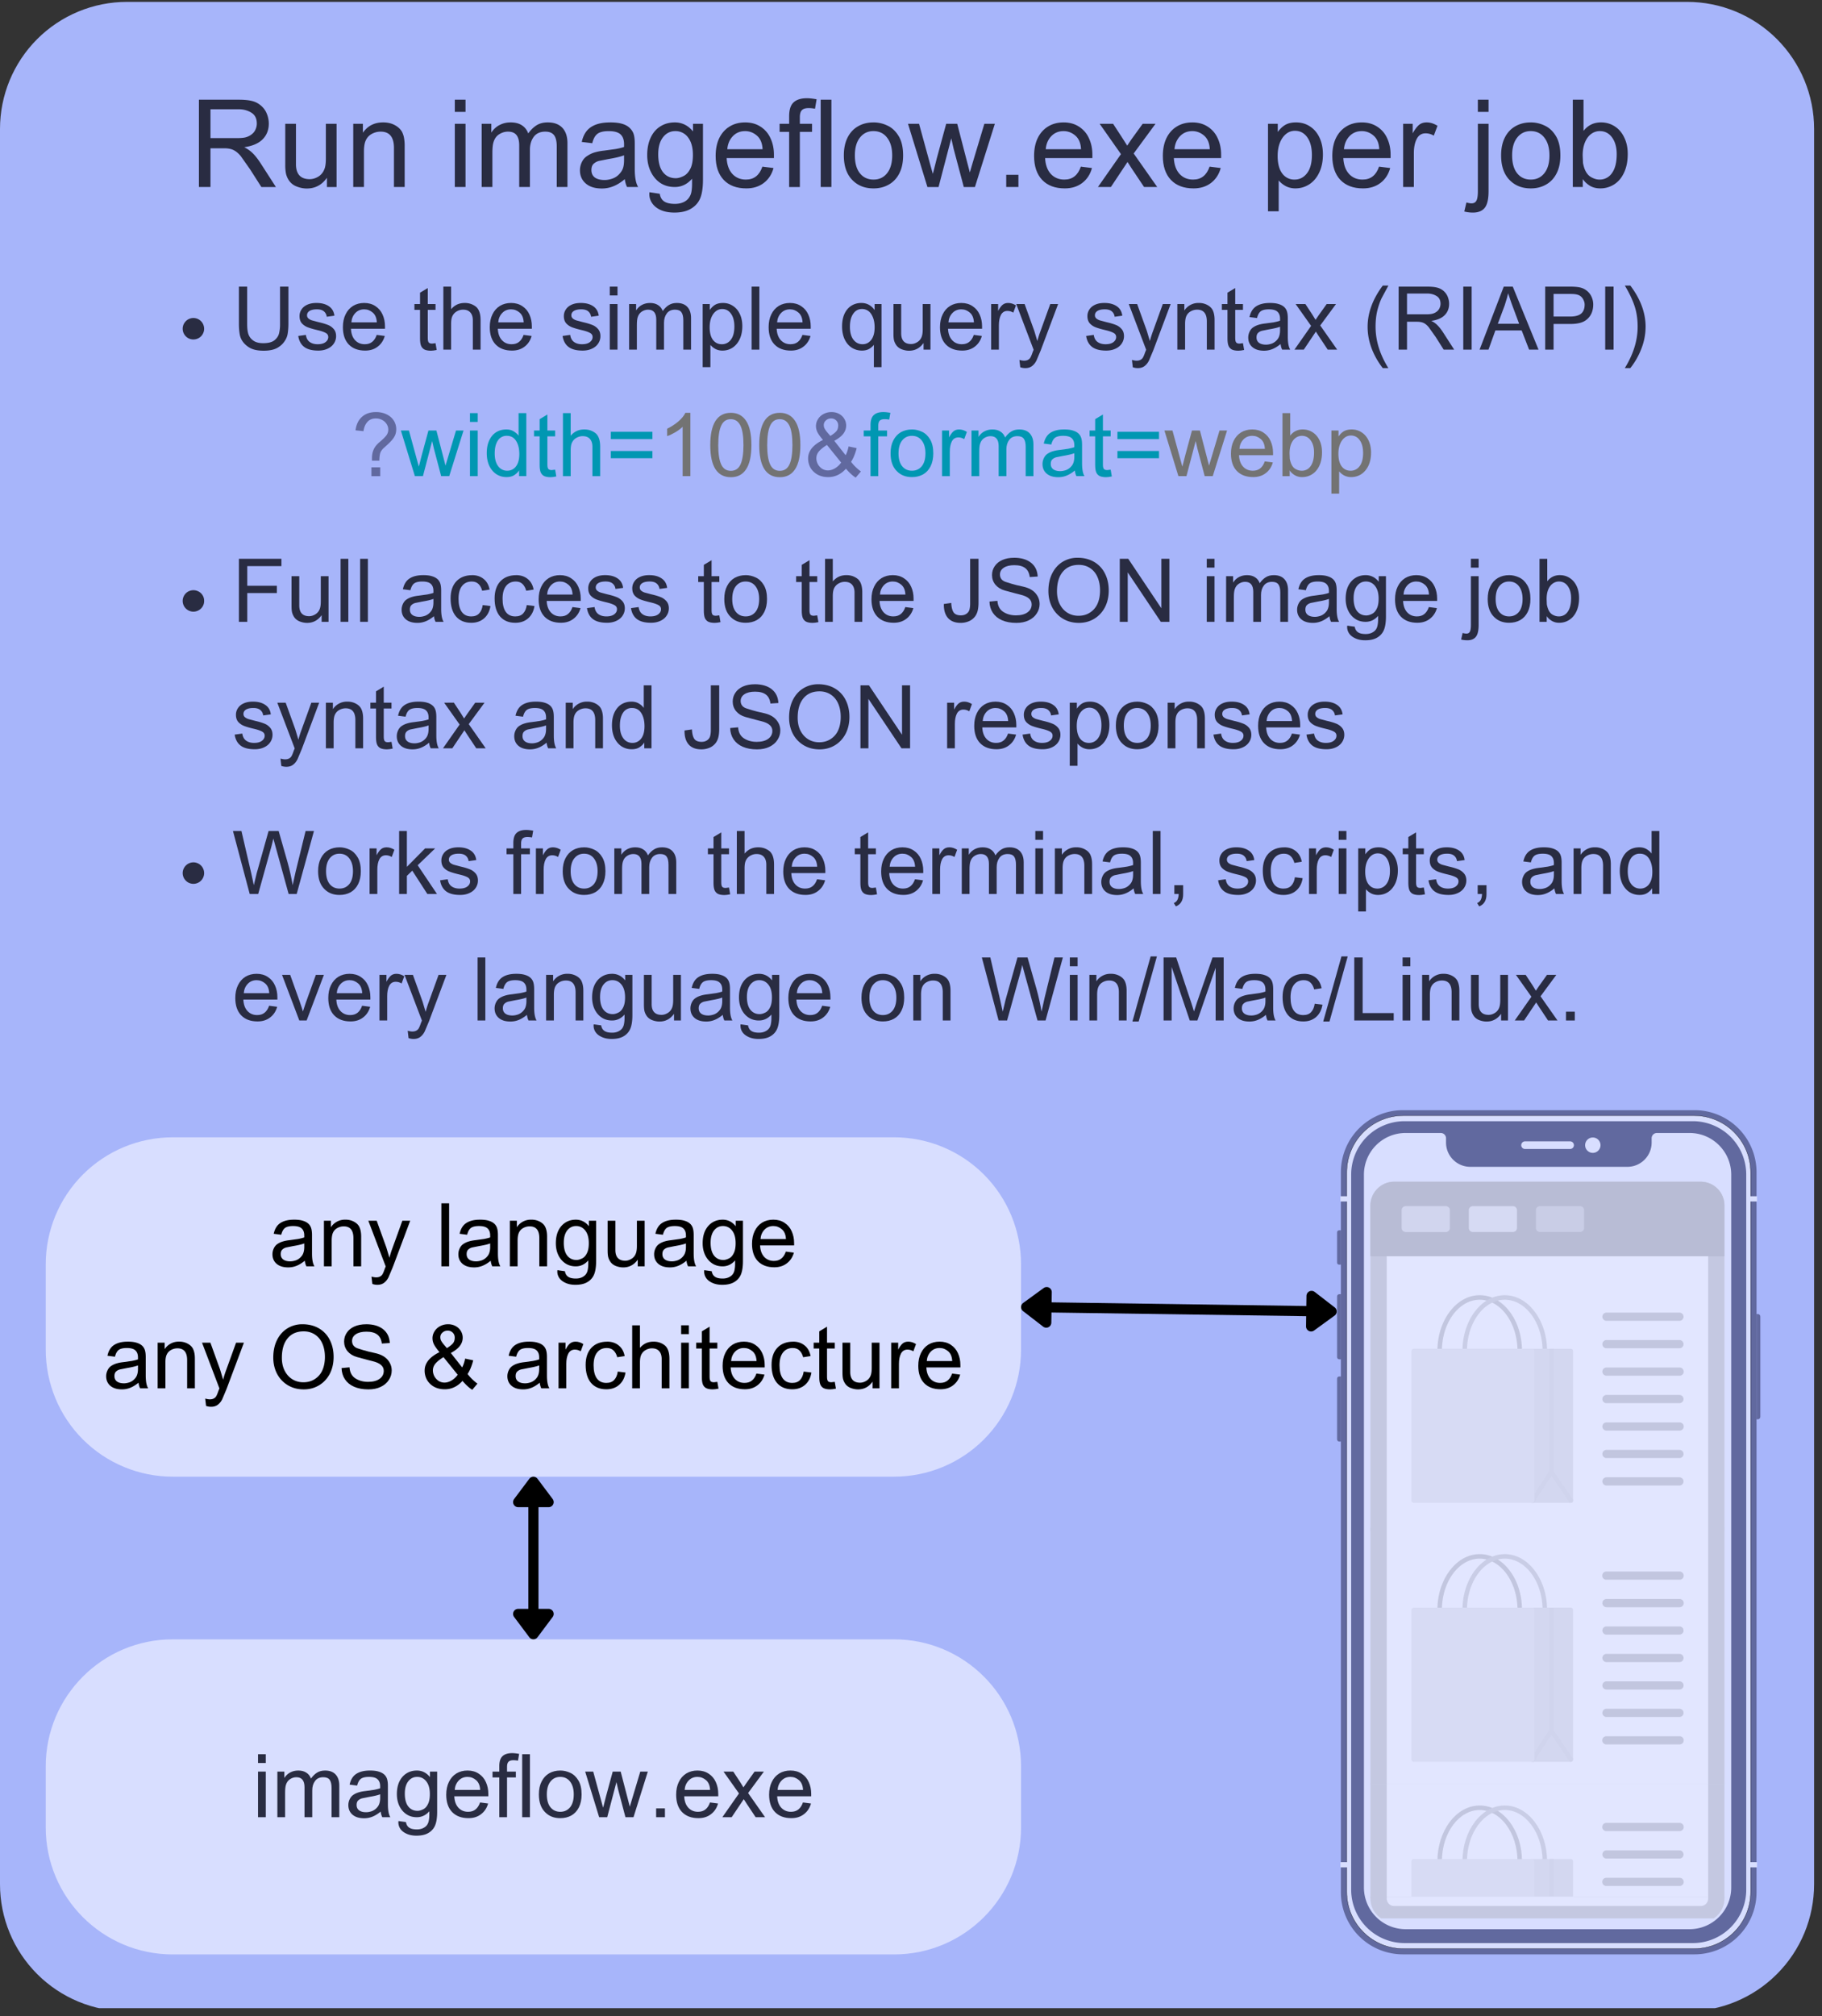 <svg xmlns="http://www.w3.org/2000/svg" width="358" zoomAndPan="magnify" viewBox="0 0 268.5 297" height="396" preserveAspectRatio="xMidYMid meet" xmlns:v="https://vecta.io/nano"><rect x="0" y="0" width="268.5" height="297" fill="#333333" stroke="none"/><style><![CDATA[.B{clip-rule:nonzero}.C{fill-rule:evenodd}.D{fill:#61699f}.E{fill:#d8deff}.F{fill:#878787}.G{fill:#292c42}.H{fill:#818181}.I{fill:#9d9d9d}.J{fill:#c5c5c5}.K{fill:#b8b8b8}.L{fill:#d5d5d5}.M{stroke-width:1.497}.N{stroke-linecap:round}.O{stroke-linejoin:round}]]></style><defs><filter x="0%" y="0%" width="100%" height="100%" id="A"><feColorMatrix values="0 0 0 0 1 0 0 0 0 1 0 0 0 0 1 0 0 0 1 0" color-interpolation-filters="sRGB"/></filter><clipPath id="B"><path d="M0 .277h267.336V296H0zm0 0" class="B"/></clipPath><clipPath id="C"><path d="M18.715.277h229.906c4.965 0 9.727 1.969 13.234 5.48s5.48 8.27 5.48 13.234v258.566a18.7 18.7 0 0 1-5.48 13.23c-3.508 3.512-8.27 5.484-13.234 5.484H18.715c-4.965 0-9.723-1.973-13.234-5.484S0 282.52 0 277.559V18.992A18.72 18.72 0 0 1 5.48 5.758 18.71 18.71 0 0 1 18.715.277zm0 0" class="B"/></clipPath><clipPath id="D"><path d="M6.738 167.527h143.734v49.992H6.738zm0 0" class="B"/></clipPath><clipPath id="E"><path d="M25.453 167.527h106.301a18.71 18.71 0 0 1 13.234 5.48 18.72 18.72 0 0 1 5.48 13.234v12.563c0 4.965-1.973 9.723-5.48 13.234s-8.27 5.48-13.234 5.48H25.453c-4.965 0-9.723-1.973-13.234-5.48s-5.48-8.27-5.48-13.234v-12.562a18.72 18.72 0 0 1 5.48-13.234 18.71 18.71 0 0 1 13.234-5.48zm0 0" class="B"/></clipPath><clipPath id="F"><path d="M6.738 241.477h143.773v46.414H6.738zm0 0" class="B"/></clipPath><clipPath id="G"><path d="M25.453 241.477h106.301c10.336 0 18.715 8.379 18.715 18.715v8.984c0 10.336-8.379 18.715-18.715 18.715H25.453c-10.336 0-18.715-8.379-18.715-18.715v-8.984c0-10.336 8.379-18.715 18.715-18.715zm0 0" class="B"/></clipPath><clipPath id="H"><path d="M197.582 163.531h61.324v124.348h-61.324zm0 0" class="B"/></clipPath><clipPath id="I"><path d="M198 164h60v123.969h-60zm0 0" class="B"/></clipPath><clipPath id="J"><path d="M197 163.531h62v124.438h-62zm0 0" class="B"/></clipPath><clipPath id="K"><path d="M258.77 193.52h.645v15.668h-.645zm0 0" class="B"/></clipPath><mask id="L"><g filter="url(#A)"><path fill="#000" fill-opacity=".25" d="M-26.85-29.7h322.2v356.4h-322.2z"/></g></mask><clipPath id="M"><path d="M.945 1.051h52.18v51.461H.945zm0 0" class="B"/></clipPath><clipPath id="N"><path d="M3.094 3H51v49.512H3.094zm0 0" class="B"/></clipPath><clipPath id="O"><path d="M.945 1.051h52.18v11.57H.945zm0 0" class="B"/></clipPath><clipPath id="P"><path d="M.945 52.004h52.18v37.789H.945zm0 0" class="B"/></clipPath><clipPath id="Q"><path d="M3.094 52.004H51v37.789H3.094zm0 0" class="B"/></clipPath><clipPath id="R"><path d="M.945 89.707h52.18v16.883H.945zm0 0" class="B"/></clipPath><clipPath id="S"><path d="M3.094 89.707H51v16.883H3.094zm0 0" class="B"/></clipPath><clipPath id="T"><path d="M24 100h7v6.59h-7zm0 0" class="B"/></clipPath><clipPath id="U"><path d="M27 100h1v6.59h-1zm0 0" class="B"/></clipPath><clipPath id="V"><path d="M7 100h18.691v6.59H7zm0 0" class="B"/></clipPath><clipPath id="W"><path d="M.945 106.371h52.18v3.215H.945zm0 0" class="B"/></clipPath><clipPath id="X"><path d="M3.094 106.371H51V108H3.094zm0 0" class="B"/></clipPath><clipPath id="Y"><path d="M0 0h55v112H0z"/></clipPath><path id="Z" d="M39.166 259.693h-1.141v-1.297h1.141zm0 7.984h-1.141v-6.719h1.141zm0 0"/><path id="a" d="M43.951 260.802c.477 0 .875.105 1.188.313.32.199.551.492.688.875.27-.383.566-.676.891-.875.32-.207.719-.312 1.188-.312.676 0 1.191.195 1.547.578.363.387.547.934.547 1.641v4.656h-1.141v-4.312c0-.551-.094-.953-.281-1.203s-.5-.375-.937-.375c-.543 0-.949.188-1.219.563-.273.367-.406.824-.406 1.375v3.953h-1.141v-4.422c0-.488-.102-.852-.297-1.094-.199-.25-.5-.375-.906-.375-.324 0-.633.094-.922.281s-.496.465-.609.828c-.086.262-.125.652-.125 1.172v3.609h-1.141v-6.719h1.031v.938c.238-.375.535-.648.891-.828s.738-.266 1.156-.266zm0 0"/><path id="b" d="M54.523 260.802c.551 0 .992.059 1.328.172.344.105.617.262.828.469a1.51 1.51 0 0 1 .375.656c.07.242.109.563.109.969v2.703c0 .875.117 1.512.359 1.906h-1.187c-.117-.227-.195-.504-.234-.828-.418.344-.824.594-1.219.75-.387.156-.793.234-1.219.234-.73 0-1.305-.176-1.719-.531-.406-.352-.609-.82-.609-1.406a1.98 1.98 0 0 1 .203-.875c.133-.281.32-.5.563-.656a2.9 2.9 0 0 1 .797-.359c.27-.082.598-.145.984-.187l1.234-.172c.414-.082.719-.16.906-.234v-.281c0-.457-.125-.801-.375-1.031-.242-.238-.664-.359-1.266-.359-.562 0-.969.102-1.219.297-.242.199-.418.527-.531.984l-1.109-.141c.156-.727.477-1.254.969-1.578.5-.332 1.176-.5 2.031-.5zm-.141 3.891l-1.016.203c-.242.063-.437.172-.594.328-.148.148-.219.367-.219.656 0 .336.117.594.359.781.25.188.598.281 1.047.281.258 0 .539-.051.844-.156a1.92 1.92 0 0 0 .797-.578c.145-.164.25-.359.313-.578.07-.219.109-.492.109-.828v-.5c-.344.137-.891.266-1.641.391zm0 0"/><path id="c" d="M61.422 260.802c.781 0 1.426.324 1.938.969v-.812h1.063v5.922c0 .977-.133 1.707-.391 2.188-.211.406-.531.727-.969.969s-1 .359-1.687.359c-.562 0-1.047-.094-1.453-.281-.406-.18-.715-.418-.922-.719-.199-.293-.297-.617-.297-.969l.016-.187 1.109.156v.031c.063.352.219.613.469.781.25.176.629.266 1.141.266.332 0 .625-.059.875-.172.258-.117.461-.273.609-.469.133-.187.223-.406.266-.656a4.38 4.38 0 0 0 .078-.891v-.484c-.512.586-1.125.875-1.844.875-.586 0-1.094-.145-1.531-.437s-.781-.691-1.031-1.203c-.25-.52-.375-1.109-.375-1.766 0-.695.117-1.305.359-1.828.25-.52.594-.922 1.031-1.203.445-.289.961-.437 1.547-.437zm-1.766 3.391c0 .824.164 1.453.5 1.891.344.438.801.656 1.375.656.25 0 .531-.078.844-.234s.563-.453.75-.891c.145-.344.219-.789.219-1.344 0-.801-.172-1.422-.516-1.859-.344-.445-.797-.672-1.359-.672-.531 0-.969.219-1.312.656-.336.438-.5 1.039-.5 1.797zm0 0"/><path id="d" d="M68.901 260.802c.645 0 1.195.156 1.656.469.469.305.816.715 1.047 1.234.238.523.359 1.102.359 1.734v.359h-5.016c.031.719.234 1.281.609 1.688.375.398.848.594 1.422.594.445 0 .813-.113 1.094-.344.289-.227.516-.57.672-1.031l1.188.156c-.187.668-.539 1.195-1.047 1.578-.5.387-1.117.578-1.844.578-1.031 0-1.84-.301-2.422-.906-.574-.602-.859-1.453-.859-2.547 0-.719.129-1.344.391-1.875.258-.539.625-.957 1.094-1.25.477-.289 1.031-.437 1.656-.437zm-1.891 2.859h3.75c-.031-.645-.23-1.125-.594-1.437-.367-.32-.789-.484-1.266-.484-.531 0-.969.184-1.312.547s-.539.824-.578 1.375zm0 0"/><path id="e" d="M75.472 258.24c.289 0 .633.039 1.031.109l-.172 1a4.02 4.02 0 0 0-.672-.062c-.336 0-.574.074-.719.219s-.219.402-.219.766v.688h1.297v.859h-1.297v5.859h-1.141v-5.859h-1v-.859h1v-.797c0-.687.156-1.176.469-1.469.313-.301.785-.453 1.422-.453zm0 0"/><path id="f" d="M78.094 267.677h-1.141v-9.281h1.141zm0 0"/><path id="g" d="M82.567 260.802c.508 0 1.004.117 1.484.344.477.219.875.594 1.188 1.125.313.523.469 1.203.469 2.047 0 .75-.137 1.391-.406 1.922-.262.523-.633.918-1.109 1.188-.469.258-1.012.391-1.625.391-.906 0-1.641-.281-2.203-.844-.637-.613-.953-1.5-.953-2.656 0-.75.133-1.383.406-1.906.27-.531.641-.93 1.109-1.203.477-.27 1.023-.406 1.641-.406zm-1.984 3.516c0 .813.176 1.445.531 1.891.363.449.848.672 1.453.672.594 0 1.07-.219 1.438-.656.363-.445.547-1.082.547-1.906 0-.789-.18-1.414-.531-1.875-.355-.469-.844-.703-1.469-.703-.594 0-1.074.23-1.437.688-.355.449-.531 1.078-.531 1.891zm0 0"/><path id="h" d="M108.057 260.958l1 1.516.5.813.469-.687 1.172-1.641h1.375l-2.328 3.156 2.5 3.563h-1.391l-1.297-1.953-.453-.703-1.781 2.656h-1.375l2.453-3.5-2.281-3.219zm0 0"/><path id="i" d="M50.91 179.659a2.56 2.56 0 0 1 1.25.297c.352.188.609.43.766.719a2.39 2.39 0 0 1 .219.641c.051.23.078.516.078.859v4.359h-1.141v-4.156c0-1.156-.477-1.734-1.422-1.734a1.92 1.92 0 0 0-.984.266c-.293.168-.508.418-.641.75-.105.273-.156.641-.156 1.109v3.766h-1.141v-6.719h1.031v.953a2.45 2.45 0 0 1 2.141-1.109zm0 0"/><path id="j" d="M56.934 183.753l.453 1.516c.133-.508.285-.988.453-1.437l1.453-4.016h1.156l-2.562 6.828-.625 1.484c-.168.344-.383.613-.641.813-.262.207-.594.313-1 .313a2.19 2.19 0 0 1-.75-.125l-.125-1.078c.281.07.504.109.672.109.27 0 .484-.055.641-.156a.86.86 0 0 0 .344-.375c.082-.148.18-.391.297-.734l.141-.344-2.562-6.734h1.234zm0 0"/><path id="k" d="M90.684 184.128c0 .512.117.902.359 1.172.25.273.613.406 1.094.406.313 0 .617-.094.922-.281a1.52 1.52 0 0 0 .641-.781c.102-.25.156-.629.156-1.141v-3.687h1.141v6.719h-1.016v-.984c-.543.762-1.258 1.141-2.141 1.141-.367 0-.734-.074-1.109-.219-.375-.156-.664-.398-.859-.734a2.14 2.14 0 0 1-.266-.672c-.043-.238-.062-.531-.062-.875v-4.375h1.141zm0 0"/><path id="l" d="M44.553 195.064c.926 0 1.734.199 2.422.594a4.04 4.04 0 0 1 1.609 1.688c.383.73.578 1.574.578 2.531 0 .949-.195 1.789-.578 2.516-.387.719-.914 1.277-1.578 1.672s-1.414.594-2.234.594c-.898 0-1.687-.207-2.375-.625-.68-.414-1.203-.977-1.578-1.687-.367-.719-.547-1.508-.547-2.375 0-.977.18-1.836.547-2.578.375-.75.883-1.32 1.531-1.719a4.1 4.1 0 0 1 2.203-.609zm-3.016 4.938c0 .719.133 1.352.406 1.891s.645.965 1.125 1.266 1.023.453 1.641.453c.625 0 1.176-.148 1.656-.453a2.93 2.93 0 0 0 1.125-1.281c.258-.562.391-1.227.391-2 0-.758-.133-1.426-.391-2s-.633-1.008-1.109-1.312-1.023-.453-1.625-.453c-1.023 0-1.812.344-2.375 1.031-.562.68-.844 1.633-.844 2.859zm0 0"/><path id="m" d="M53.958 195.064c1.051 0 1.883.246 2.5.734s.941 1.168.984 2.031l-1.172.078c-.074-.594-.293-1.031-.656-1.312-.367-.289-.902-.437-1.609-.437-.668 0-1.187.125-1.562.375s-.562.586-.562 1c0 .281.082.523.25.719.164.188.398.324.703.406.063.023.313.102.75.234.445.137 1.016.277 1.703.422.813.18 1.422.5 1.828.969s.609 1 .609 1.594c0 .5-.141.965-.422 1.391-.273.43-.668.766-1.187 1.016-.512.25-1.121.375-1.828.375-.812 0-1.516-.133-2.109-.391-.586-.258-1.031-.625-1.344-1.094s-.48-1.02-.5-1.656l1.172-.109c.051.742.336 1.281.859 1.625.531.344 1.156.516 1.875.516s1.281-.145 1.688-.437c.414-.289.625-.687.625-1.187 0-.687-.547-1.16-1.641-1.422l-.734-.187-1.562-.422c-.594-.164-1.062-.453-1.406-.859-.336-.414-.5-.891-.5-1.422 0-.477.129-.91.391-1.297.258-.395.633-.703 1.125-.922s1.066-.328 1.734-.328zm0 0"/><path id="n" d="M84.812 197.626c.395 0 .781.121 1.156.359l-.391 1.063c-.273-.164-.559-.25-.859-.25-.437 0-.762.199-.969.594-.199.387-.297.891-.297 1.516v3.594h-1.141v-6.719h1.031v1.016c.207-.395.414-.687.625-.875.219-.195.5-.297.844-.297zm0 0"/><path id="o" d="M89.491 197.626c.664 0 1.227.188 1.688.563.457.367.75.887.875 1.563l-1.094.172c-.105-.406-.281-.734-.531-.984s-.586-.375-1-.375c-.617 0-1.094.219-1.437.656-.344.43-.516 1.059-.516 1.891 0 .844.16 1.492.484 1.938.32.438.785.656 1.391.656.5 0 .883-.145 1.156-.437.281-.301.457-.711.531-1.234l1.141.141c-.125.781-.445 1.391-.953 1.828-.5.43-1.125.641-1.875.641-.961 0-1.711-.312-2.25-.937-.531-.625-.797-1.508-.797-2.656 0-1.07.281-1.91.844-2.516.57-.602 1.352-.906 2.344-.906zm0 0"/><path id="p" d="M94.305 198.548c.258-.301.551-.531.875-.687.332-.156.711-.234 1.141-.234a2.71 2.71 0 0 1 .984.172c.289.117.539.266.75.453.195.199.344.449.438.75.102.305.156.695.156 1.172v4.328h-1.141v-4.312c0-.508-.125-.898-.375-1.172-.242-.27-.594-.406-1.062-.406-.355 0-.687.102-1 .297a1.59 1.59 0 0 0-.641.813c-.086.262-.125.594-.125 1v3.781h-1.141v-9.281h1.141zm0 0"/><path id="q" d="M104.569 197.782h1.141v.859h-1.141v4.156c0 .293.039.5.125.625s.254.188.516.188c.063 0 .227-.02.5-.062l.172 1c-.344.07-.625.109-.844.109-.437 0-.777-.07-1.016-.203-.23-.145-.387-.344-.469-.594-.086-.258-.125-.594-.125-1v-4.219h-.828v-.859h.828v-1.672l1.141-.687zm0 0"/><path id="r" d="M109.802 18.031c.895 0 1.66.215 2.297.641.645.418 1.129.984 1.453 1.703.332.719.5 1.523.5 2.406v.5h-6.969c.051 1 .332 1.781.844 2.344.52.555 1.18.828 1.984.828.613 0 1.117-.16 1.516-.484.406-.32.711-.797.922-1.422l1.641.203c-.25.93-.73 1.664-1.437 2.203-.699.531-1.555.797-2.562.797-1.43 0-2.543-.414-3.344-1.25-.793-.844-1.187-2.02-1.187-3.531 0-1.008.176-1.883.531-2.625.363-.738.867-1.305 1.516-1.703.656-.406 1.422-.609 2.297-.609zm-2.625 3.953h5.203c-.043-.895-.32-1.562-.828-2-.512-.445-1.094-.672-1.75-.672-.742 0-1.352.258-1.828.766-.469.5-.734 1.137-.797 1.906zm0 0"/><path id="s" d="M46.637 44.628c.758 0 1.367.164 1.828.484.469.313.738.777.813 1.391l-1.125.156c-.043-.332-.184-.598-.422-.797-.23-.195-.574-.297-1.031-.297s-.82.078-1.078.234c-.25.156-.375.371-.375.641a.6.6 0 0 0 .219.484 1.58 1.58 0 0 0 .547.281l.938.25c.551.125.992.258 1.328.391.344.125.633.324.875.594.25.273.375.633.375 1.078a1.92 1.92 0 0 1-.328 1.078c-.211.324-.516.578-.922.766-.398.188-.855.281-1.375.281-.898 0-1.586-.176-2.062-.531s-.777-.895-.891-1.625l1.125-.156c.063.461.242.805.547 1.031.313.23.707.344 1.188.344.488 0 .867-.098 1.141-.297.281-.207.422-.461.422-.766 0-.281-.141-.488-.422-.625-.273-.145-.684-.281-1.234-.406-.562-.133-1.012-.266-1.344-.391a2.3 2.3 0 0 1-.875-.578c-.242-.27-.359-.629-.359-1.078a1.71 1.71 0 0 1 .297-.984c.195-.301.484-.535.859-.703s.82-.25 1.344-.25zm0 0"/><path id="t" d="M106.533 44.628c.563 0 1.055.148 1.484.438.438.281.773.684 1.016 1.203.238.512.359 1.102.359 1.766 0 .742-.133 1.387-.391 1.938-.262.543-.617.961-1.062 1.25-.437.281-.934.422-1.484.422-.355 0-.684-.074-.984-.219a2.48 2.48 0 0 1-.781-.625v3.281h-1.141v-9.297h1.047v.875c.25-.352.52-.613.813-.781.301-.164.676-.25 1.125-.25zm-1.953 3.563c0 .813.16 1.438.484 1.875.332.43.77.641 1.313.641a1.6 1.6 0 0 0 1.328-.672c.344-.445.516-1.094.516-1.937 0-.801-.168-1.43-.5-1.891-.324-.457-.758-.687-1.297-.687a1.48 1.48 0 0 0-.953.344c-.273.219-.492.531-.656.938-.156.406-.234.871-.234 1.391zm0 0"/><path id="u" d="M216.87 51.503h-1.234v-9.281h1.234zm0 0"/><path id="v" d="M60.263 63.416l1.203 4.391.25.922.094-.328.328-1.297 1-3.687h1.172l.984 3.781.359 1.391.313-1.047 1.234-4.125h1.109l-2.109 6.719h-1.187l-1.078-4.078-.25-1.094-1.359 5.172h-1.187l-2.062-6.719zm0 0"/><path id="w" d="M77.559 60.854v9.281h-1.062v-.859c-.125.23-.344.453-.656.672-.305.219-.703.328-1.203.328-.543 0-1.039-.141-1.484-.422-.437-.289-.789-.703-1.047-1.234-.25-.539-.375-1.164-.375-1.875 0-.719.117-1.336.359-1.859s.57-.922 1-1.203c.438-.281.945-.422 1.531-.422.426 0 .797.102 1.109.297s.539.406.688.625v-3.328zm-4.656 5.922c0 .555.078 1.023.234 1.406.164.387.391.68.672.875a1.62 1.62 0 0 0 .922.281 1.58 1.58 0 0 0 1.297-.625c.332-.426.5-1.035.5-1.828 0-.812-.164-1.461-.484-1.953-.312-.488-.766-.734-1.359-.734a1.5 1.5 0 0 0-1.312.688c-.312.461-.469 1.09-.469 1.891zm0 0"/><path id="x" d="M96.143 64.682h-6.125v-1.078h6.125zm0 2.813h-6.125v-1.062h6.125zm0 0"/><path id="y" d="M107.701 60.807c.977 0 1.727.398 2.25 1.188.52.781.781 1.969.781 3.563s-.262 2.781-.781 3.563c-.512.781-1.258 1.172-2.234 1.172-2.031 0-3.047-1.578-3.047-4.734 0-1.551.25-2.727.75-3.531.508-.812 1.27-1.219 2.281-1.219zm-1.859 4.75c0 1.273.145 2.227.438 2.859.289.625.766.938 1.422.938s1.129-.312 1.422-.937c.289-.633.438-1.586.438-2.859 0-1.332-.156-2.301-.469-2.906-.305-.602-.773-.906-1.406-.906-.648 0-1.117.32-1.406.953-.293.625-.437 1.578-.437 2.859zm0 0"/><path id="z" d="M190.13 64.166c.469-.602 1.082-.906 1.844-.906.551 0 1.039.141 1.469.422.438.281.773.68 1.016 1.188.238.5.359 1.086.359 1.75 0 .773-.133 1.434-.391 1.984s-.617.969-1.062 1.25c-.437.281-.93.422-1.469.422a2.12 2.12 0 0 1-1.125-.297c-.312-.195-.555-.426-.719-.687v.844h-1.062v-9.281h1.141zm-.094 2.609l.031.797c.031.168.078.352.141.547.156.461.383.777.688.953.313.18.617.266.922.266a1.53 1.53 0 0 0 1.328-.687c.332-.457.5-1.129.5-2.016 0-.719-.164-1.301-.484-1.75-.324-.457-.762-.687-1.312-.687a1.56 1.56 0 0 0-.906.297c-.281.199-.508.496-.672.891-.156.387-.234.852-.234 1.391zm0 0"/><path id="AA" d="M144.199 82.314v6.422c0 .543-.055.992-.156 1.344-.105.344-.262.633-.469.859-.242.273-.539.477-.891.609a3.06 3.06 0 0 1-1.109.203c-.805 0-1.418-.227-1.844-.687-.43-.469-.641-1.133-.641-2v-.094l1.094-.156v.047c.031.594.145 1.043.344 1.344.207.293.566.438 1.078.438.414 0 .75-.129 1-.391.145-.145.238-.328.281-.547.051-.227.078-.492.078-.797v-6.594zm0 0"/><path id="AB" d="M171.141 89.595v-7.281h1.188v9.281h-1.266l-4.875-7.281v7.281h-1.172v-9.281h1.25zm0 0"/><path id="AC" d="M37.033 128.671l.375 1.719.078-.328.344-1.437 1.75-6.219h1.484l1.313 4.609c.32 1.156.57 2.281.75 3.375l.438-1.984 1.469-6h1.234l-2.547 9.281h-1.187l-1.984-7.187-.266-.984c-.043.137-.09.336-.141.594l-.141.563-1.953 7.016h-1.25l-2.469-9.281h1.25zm0 0"/><path id="AD" d="M174.356 131.734c0 .445-.09.816-.266 1.109-.168.289-.434.516-.797.672l-.312-.484c.258-.117.441-.289.547-.516.102-.219.16-.496.172-.828h-.641v-1.297h1.297zm0 0"/><path id="AE" d="M83.65 143.444a2.56 2.56 0 0 1 1.25.297c.352.188.609.43.766.719a2.39 2.39 0 0 1 .219.641c.051.23.078.516.078.859v4.359h-1.141v-4.156c0-1.156-.477-1.734-1.422-1.734a1.92 1.92 0 0 0-.984.266c-.293.168-.508.418-.641.75-.105.273-.156.641-.156 1.109v3.766h-1.141V143.6h1.031v.953a2.45 2.45 0 0 1 2.141-1.109zm0 0"/><path id="AF" d="M96.032 147.913c0 .512.117.902.359 1.172.25.273.613.406 1.094.406.313 0 .617-.094.922-.281a1.52 1.52 0 0 0 .641-.781c.102-.25.156-.629.156-1.141V143.6h1.141v6.719h-1.016v-.984c-.543.762-1.258 1.141-2.141 1.141-.367 0-.734-.074-1.109-.219-.375-.156-.664-.398-.859-.734a2.14 2.14 0 0 1-.266-.672c-.043-.238-.062-.531-.062-.875V143.6h1.141zm0 0"/><path id="AG" d="M158.799 142.335h-1.141v-1.297h1.141zm0 7.984h-1.141V143.6h1.141zm0 0"/><path id="AH" d="M167.8 150.475h-.922l2.688-9.594h.922zm0 0"/><path id="AI" d="M198.637 176.98h-1.109v-.77h1.109v.77"/><path id="AJ" d="M35.738 21.559c-.332 0-.602-.27-.602-.605a.6.6 0 0 1 .602-.602h10.758a.6.6 0 1 1 0 1.207zm0 0"/><path id="AK" d="M35.738 41.773a.6.6 0 1 1 0-1.203h10.758a.6.6 0 1 1 0 1.203zm0 0"/><path id="AL" d="M35.738 75.871a.6.6 0 0 1-.602-.602c0-.336.27-.605.602-.605h10.758a.6.6 0 1 1 0 1.207zm0 0"/><path id="AM" d="M27.293 63.816h.664v18.152a.34.34 0 0 1-.332.332c-.184 0-.332-.156-.332-.332zm0 0"/></defs><g clip-path="url(#B)"><g clip-path="url(#C)"><path fill="#a7b5fa" d="M0 .277h267.336v295.531H0zm0 0"/></g></g><g clip-path="url(#D)" class="E"><g clip-path="url(#E)"><path d="M6.738 167.527h143.734v49.992H6.738zm0 0"/></g></g><g clip-path="url(#F)" class="E"><g clip-path="url(#G)"><path d="M6.738 241.477h143.773v46.414H6.738zm0 0"/></g></g><g class="G"><use href="#Z"/><use href="#a"/><use href="#b"/><use href="#c"/><use href="#d"/><use href="#e"/><use href="#f"/><use href="#g"/><path d="M87.42 260.958l1.203 4.391.25.922.094-.328.328-1.297 1-3.687h1.172l.984 3.781.359 1.391.313-1.047 1.234-4.125h1.109l-2.109 6.719H92.17l-1.078-4.078-.25-1.094-1.359 5.172h-1.187l-2.062-6.719zm10.569 6.719h-1.297v-1.297h1.297zm0 0"/><use href="#d" x="33.882"/><use href="#h"/><use href="#d" x="47.58"/></g><use href="#b" x="-11.184" y="-81.143"/><use href="#i"/><use href="#j"/><use href="#f" x="-11.91" y="-81.143"/><use href="#b" x="16.212" y="-81.143"/><use href="#i" x="27.397"/><use href="#c" x="23.425" y="-81.143"/><use href="#k"/><use href="#b" x="45.062" y="-81.143"/><use href="#c" x="45.062" y="-81.143"/><use href="#d" x="45.061" y="-81.143"/><use href="#b" x="-35.689" y="-63.176"/><use href="#i" x="-24.505" y="17.967"/><use href="#j" x="-24.505" y="17.967"/><use href="#l"/><use href="#m"/><path d="M66.029 195.064c.414 0 .785.09 1.109.266.332.18.586.418.766.719a1.87 1.87 0 0 1 .281 1c0 .449-.148.859-.437 1.234-.293.367-.73.703-1.312 1.016l1.672 2.125c.176-.32.32-.754.438-1.297l1.188.25a8.17 8.17 0 0 1-.437 1.297c-.156.336-.289.574-.391.719.395.523.879.996 1.453 1.422l-.766.906c-.449-.281-.93-.719-1.437-1.312-.742.824-1.609 1.234-2.609 1.234-.594 0-1.117-.121-1.563-.359-.449-.25-.797-.582-1.047-1a2.79 2.79 0 0 1-.359-1.406c0-1.082.727-1.984 2.188-2.703-.367-.437-.633-.805-.797-1.109a2.08 2.08 0 0 1-.234-.937c0-.363.098-.703.297-1.016.195-.32.473-.578.828-.766a2.45 2.45 0 0 1 1.172-.281zm-1.141 1.906c0 .188.035.355.109.5s.195.328.375.547l.484.563c.406-.25.695-.477.875-.687.188-.207.281-.5.281-.875a.99.99 0 0 0-.297-.719c-.199-.195-.445-.297-.734-.297-.312 0-.574.102-.781.297a.87.87 0 0 0-.312.672zm-1.094 4.906c0 .273.066.547.203.828a1.97 1.97 0 0 0 .609.688 1.59 1.59 0 0 0 .906.266c.332 0 .676-.102 1.031-.312a2.97 2.97 0 0 0 .906-.844l-2.094-2.594c-.523.324-.914.637-1.172.938s-.391.648-.391 1.031zm0 0"/><use href="#b" x="23.436" y="-63.176"/><use href="#n"/><use href="#o"/><use href="#p"/><use href="#Z" x="62.352" y="-63.176"/><use href="#q"/><use href="#d" x="40.728" y="-63.176"/><use href="#o" x="27.397"/><use href="#q" x="17.305"/><use href="#k" x="34.608" y="17.967"/><use href="#n" x="49.02"/><use href="#d" x="69.564" y="-63.176"/><g stroke="#000" class="M"><path fill="none" d="M154.586 192.582l38.285.551"/><path d="M154.246 190.332l-3.027 2.203 2.961 2.289zm39.031.559l2.961 2.289-3.027 2.203zm0 0" class="N O"/></g><g class="G"><path d="M38.329 15.453c.445.344.77.762.969 1.25a3.84 3.84 0 0 1 .313 1.5c0 .938-.305 1.711-.906 2.313-.594.605-1.5.996-2.719 1.172a4.72 4.72 0 0 1 1.25.875c.375.367.77.871 1.188 1.516l2.234 3.469h-2.141l-1.656-2.594L35.485 23c-.344-.414-.699-.711-1.062-.891-.355-.176-.809-.266-1.359-.266h-2.047v5.703h-1.703V14.688h5.906c.758 0 1.375.059 1.844.172a3.1 3.1 0 0 1 1.266.594zm-1.234 4.328c.258-.195.445-.437.563-.719a2.09 2.09 0 0 0 .188-.859c0-.75-.273-1.285-.812-1.609-.531-.332-1.156-.5-1.875-.5h-4.141v4.25h3.844c.602 0 1.063-.039 1.375-.125.32-.094.609-.238.859-.437zm6.519 4.422c0 .719.172 1.266.516 1.641.344.367.844.547 1.5.547.438 0 .863-.125 1.281-.375.414-.258.711-.625.891-1.094.145-.344.219-.867.219-1.578v-5.109h1.578v9.313h-1.422v-1.359c-.742 1.055-1.73 1.578-2.969 1.578-.5 0-1.012-.105-1.531-.312a2.4 2.4 0 0 1-1.187-1.016c-.168-.281-.289-.586-.359-.922a6.72 6.72 0 0 1-.094-1.219v-6.062h1.578zm12.832-6.172c.664 0 1.238.133 1.719.391.488.262.848.594 1.078 1a3.12 3.12 0 0 1 .297.906 6.24 6.24 0 0 1 .094 1.188v6.031h-1.578v-5.75c0-1.602-.652-2.406-1.953-2.406a2.68 2.68 0 0 0-1.359.359c-.418.242-.715.59-.891 1.047-.148.375-.219.891-.219 1.547v5.203h-1.578v-9.312h1.422v1.313c.707-1.008 1.695-1.516 2.969-1.516zm12.156-1.546h-1.578v-1.797h1.578zm0 11.063h-1.578v-9.312h1.578zm6.63-9.517c.676 0 1.234.141 1.672.422a2.32 2.32 0 0 1 .938 1.203c.375-.52.785-.922 1.234-1.203s.992-.422 1.641-.422c.938 0 1.656.266 2.156.797s.75 1.289.75 2.266v6.453h-1.578v-5.984c0-.75-.133-1.297-.391-1.641-.262-.352-.695-.531-1.297-.531-.75 0-1.32.258-1.703.766-.375.512-.562 1.148-.562 1.906v5.484h-1.578v-6.125c0-.687-.137-1.195-.406-1.531s-.687-.5-1.25-.5c-.461 0-.891.133-1.297.391-.398.25-.672.633-.828 1.141-.117.355-.172.898-.172 1.625v5h-1.578v-9.312h1.422v1.297c.332-.508.742-.883 1.234-1.125.488-.25 1.02-.375 1.594-.375zm14.653 0c.758 0 1.375.074 1.844.219.477.148.852.367 1.125.656.27.273.453.578.547.922.094.336.141.777.141 1.328v3.75c0 1.211.164 2.09.5 2.641h-1.641a3.84 3.84 0 0 1-.328-1.156c-.574.48-1.137.828-1.687 1.047a4.47 4.47 0 0 1-1.687.328c-1.012 0-1.805-.242-2.375-.734s-.859-1.141-.859-1.953a2.73 2.73 0 0 1 .281-1.203c.188-.395.453-.695.797-.906.352-.238.711-.41 1.078-.516a7.96 7.96 0 0 1 1.375-.266l1.719-.234c.57-.102.988-.207 1.25-.312v-.406c0-.633-.172-1.113-.516-1.437s-.93-.484-1.75-.484c-.781 0-1.344.141-1.687.422-.336.273-.578.727-.734 1.359l-1.547-.187c.219-1.008.672-1.738 1.359-2.187.688-.457 1.617-.687 2.797-.687zm-.187 5.391l-1.422.281a1.84 1.84 0 0 0-.812.438c-.211.211-.312.512-.312.906 0 .469.164.836.5 1.094.344.25.828.375 1.453.375.363 0 .754-.07 1.172-.219s.781-.406 1.094-.781c.207-.238.359-.504.453-.797.094-.301.141-.687.141-1.156v-.687c-.48.188-1.234.371-2.266.547zm9.739-5.391c1.07 0 1.969.445 2.688 1.328v-1.125h1.469v8.203c0 1.363-.18 2.375-.531 3.031-.293.563-.746 1.008-1.359 1.344-.605.332-1.375.5-2.312.5-.793 0-1.469-.125-2.031-.375-.555-.25-.969-.586-1.25-1a2.31 2.31 0 0 1-.422-1.344l.016-.281 1.531.234v.047c.082.488.297.848.641 1.078.352.238.879.359 1.578.359.469 0 .879-.078 1.234-.234s.629-.375.828-.656a2.08 2.08 0 0 0 .375-.891c.063-.336.094-.742.094-1.234v-.687c-.711.813-1.559 1.219-2.547 1.219-.805 0-1.512-.195-2.125-.594-.605-.406-1.078-.969-1.422-1.687s-.516-1.531-.516-2.437c0-.957.164-1.801.5-2.531s.805-1.285 1.422-1.672c.625-.395 1.336-.594 2.141-.594zM97 22.719c0 1.148.227 2.023.688 2.625.469.605 1.102.906 1.906.906.344 0 .727-.109 1.156-.328.438-.219.789-.629 1.063-1.234.195-.477.297-1.098.297-1.859 0-1.113-.242-1.977-.719-2.594a2.27 2.27 0 0 0-1.875-.922c-.742 0-1.344.305-1.812.906s-.703 1.438-.703 2.5zm0 0"/><use href="#r"/><path d="M118.9 14.469c.406 0 .883.055 1.438.156l-.234 1.391a4.95 4.95 0 0 0-.937-.094c-.469 0-.805.105-1 .313-.199.199-.297.547-.297 1.047v.953h1.797v1.188h-1.797v8.125h-1.578v-8.125h-1.406v-1.187h1.406v-1.094c0-.957.211-1.641.641-2.047.438-.414 1.094-.625 1.969-.625zm3.62 13.078h-1.578V14.688h1.578zm6.208-9.516a4.71 4.71 0 0 1 2.047.469c.664.305 1.219.82 1.656 1.547.438.719.656 1.668.656 2.844 0 1.043-.187 1.93-.562 2.656-.367.719-.883 1.266-1.547 1.641-.656.375-1.406.563-2.25.563-1.25 0-2.273-.391-3.063-1.172-.875-.852-1.312-2.082-1.312-3.687 0-1.039.188-1.926.563-2.656s.891-1.273 1.547-1.641c.656-.375 1.41-.562 2.266-.562zm-2.75 4.859c0 1.125.242 2 .734 2.625.5.625 1.172.938 2.016.938.82 0 1.484-.305 1.984-.922.508-.625.766-1.504.766-2.641 0-1.102-.25-1.973-.75-2.609-.492-.645-1.164-.969-2.016-.969-.824 0-1.484.32-1.984.953-.5.625-.75 1.5-.75 2.625zm9.458-4.655l1.672 6.094.359 1.281.125-.469.453-1.797 1.391-5.109h1.625l1.359 5.25.5 1.922.422-1.453 1.719-5.719h1.547l-2.937 9.313h-1.641l-1.5-5.641-.344-1.531-1.875 7.172h-1.641l-2.859-9.312zm14.644 9.312h-1.797V25.75h1.797zm0 0"/><use href="#r" x="46.928"/><path d="M164.032 18.235l1.375 2.109.703 1.109.641-.953 1.641-2.266h1.891l-3.219 4.375 3.469 4.938h-1.937l-1.797-2.687-.641-1-2.453 3.688h-1.906l3.391-4.844-3.141-4.469zm0 0"/><use href="#r" x="65.901"/><path d="M190.984 18.031c.781 0 1.469.199 2.063.594.602.387 1.07.938 1.406 1.656.332.711.5 1.531.5 2.469 0 1.023-.184 1.914-.547 2.672-.355.75-.844 1.328-1.469 1.734-.617.395-1.297.594-2.047.594a3.1 3.1 0 0 1-1.375-.312c-.418-.219-.777-.504-1.078-.859v4.547h-1.578V18.235h1.438v1.203c.352-.477.734-.832 1.141-1.062.414-.227.93-.344 1.547-.344zm-2.703 4.922c0 1.125.223 1.992.672 2.594a2.17 2.17 0 0 0 1.828.906c.738 0 1.348-.312 1.828-.937s.719-1.52.719-2.687c0-1.102-.23-1.973-.687-2.609-.449-.633-1.055-.953-1.812-.953-.492 0-.93.156-1.312.469-.375.305-.68.734-.906 1.297-.219.563-.328 1.203-.328 1.922zm0 0"/><use href="#r" x="90.875"/><path d="M210.244 18.031c.531 0 1.063.168 1.594.5l-.547 1.453a2.29 2.29 0 0 0-1.203-.344c-.594 0-1.031.277-1.312.828-.281.543-.422 1.242-.422 2.094v4.984h-1.578v-9.312h1.406v1.406c.301-.539.598-.941.891-1.203.301-.27.691-.406 1.172-.406zm9.119-1.546h-1.578v-1.797h1.578zm0 1.75v9.922c0 1.164-.187 1.984-.562 2.453s-.953.703-1.734.703a5.14 5.14 0 0 1-1.281-.156l.313-1.328c.313.082.563.125.75.125.344 0 .582-.133.719-.391.145-.25.219-.727.219-1.422v-9.906zm6.222-.204a4.71 4.71 0 0 1 2.047.469c.664.305 1.219.82 1.656 1.547.438.719.656 1.668.656 2.844 0 1.043-.187 1.93-.562 2.656-.367.719-.883 1.266-1.547 1.641-.656.375-1.406.563-2.25.563-1.25 0-2.273-.391-3.062-1.172-.875-.852-1.312-2.082-1.312-3.687 0-1.039.188-1.926.563-2.656s.891-1.273 1.547-1.641c.656-.375 1.41-.562 2.266-.562zm-2.75 4.859c0 1.125.242 2 .734 2.625.5.625 1.172.938 2.016.938.82 0 1.484-.305 1.984-.922.508-.625.766-1.504.766-2.641 0-1.102-.25-1.973-.75-2.609-.492-.645-1.164-.969-2.016-.969-.824 0-1.484.32-1.984.953-.5.625-.75 1.5-.75 2.625zm10.521-3.609c.656-.832 1.508-1.25 2.563-1.25a3.67 3.67 0 0 1 2.031.578c.602.387 1.07.934 1.406 1.641.344.699.516 1.508.516 2.422 0 1.074-.184 1.996-.547 2.766-.355.762-.844 1.34-1.469 1.734a3.78 3.78 0 0 1-2.031.578c-.605 0-1.125-.137-1.562-.406-.437-.281-.777-.602-1.016-.969v1.172h-1.469V14.688h1.578zm-.125 3.609l.047 1.094a5.32 5.32 0 0 0 .188.766c.227.637.555 1.078.984 1.328s.844.375 1.25.375a2.16 2.16 0 0 0 1.844-.953c.469-.645.703-1.578.703-2.797 0-1-.227-1.812-.672-2.437-.449-.633-1.059-.953-1.828-.953a2.09 2.09 0 0 0-1.266.422c-.375.273-.68.68-.906 1.219s-.344 1.188-.344 1.938zM30.082 48.426c0 .211-.039.41-.121.605s-.191.363-.34.512a1.59 1.59 0 0 1-1.118.461 1.59 1.59 0 0 1-.605-.117c-.195-.082-.367-.195-.512-.344a1.61 1.61 0 0 1-.344-.512 1.6 1.6 0 0 1-.121-.605 1.54 1.54 0 0 1 .121-.605c.082-.195.195-.363.344-.512s.316-.262.512-.344a1.54 1.54 0 0 1 .605-.121 1.59 1.59 0 0 1 1.117.465 1.5 1.5 0 0 1 .34.512c.078.196.121.395.121.605zm0 0"/><path d="M36.424 47.706c0 .793.086 1.367.266 1.719.164.344.422.621.766.828.344.199.785.297 1.328.297.758 0 1.316-.145 1.672-.437.363-.301.586-.645.672-1.031a5.77 5.77 0 0 0 .141-1.359v-5.5h1.234v5.469c0 .469-.031.922-.094 1.359-.055.438-.215.852-.484 1.234-.293.43-.684.766-1.172 1.016-.48.238-1.109.359-1.891.359-.762 0-1.383-.109-1.859-.328a3.28 3.28 0 0 1-1.172-.937c-.273-.352-.445-.758-.516-1.219-.074-.469-.109-.957-.109-1.469v-5.484h1.219zm0 0"/><use href="#s"/><use href="#d" x="-15.229" y="-216.174"/><path d="M63.04 44.784h1.141v.859H63.04V49.8c0 .293.039.5.125.625s.254.188.516.188c.063 0 .227-.02.5-.062l.172 1c-.344.07-.625.109-.844.109-.437 0-.777-.07-1.016-.203-.23-.145-.387-.344-.469-.594-.086-.258-.125-.594-.125-1v-4.219h-.828v-.859h.828v-1.672l1.141-.687zm0 0"/><use href="#p" x="-27.829" y="-152.998"/><use href="#d" x="6.414" y="-216.174"/><use href="#s" x="38.953"/><path d="M91 43.519h-1.141v-1.297H91zm0 7.984h-1.141v-6.719H91zm0 0"/><use href="#a" x="51.836" y="-216.174"/><use href="#t"/><use href="#f" x="33.81" y="-216.174"/><use href="#d" x="47.509" y="-216.174"/><path d="M126.935 44.628c.813 0 1.461.352 1.953 1.047v-.891h1.016v9.297h-1.125v-3.297c-.125.188-.34.383-.641.578-.305.188-.68.281-1.125.281-.531 0-1.027-.141-1.484-.422-.449-.289-.805-.707-1.062-1.25-.25-.539-.375-1.172-.375-1.891 0-.695.113-1.305.344-1.828.238-.52.57-.922 1-1.203.438-.281.938-.422 1.5-.422zm-1.687 3.484c0 .836.172 1.477.516 1.922.352.449.801.672 1.344.672.52 0 .945-.211 1.281-.641.332-.437.5-1.051.5-1.844 0-.801-.168-1.453-.5-1.953a1.57 1.57 0 0 0-1.375-.75c-.531 0-.961.234-1.281.703-.324.461-.484 1.09-.484 1.891zm0 0"/><use href="#k" x="42.121" y="-135.031"/><use href="#d" x="72.76" y="-216.174"/><path d="M148.562 44.628c.395 0 .781.121 1.156.359l-.391 1.063c-.273-.164-.559-.25-.859-.25-.437 0-.762.199-.969.594-.199.387-.297.891-.297 1.516v3.594h-1.141v-6.719h1.031V45.8c.207-.395.414-.687.625-.875.219-.195.5-.297.844-.297zm0 0"/><use href="#j" x="95.48" y="-135.031"/><use href="#s" x="116.108"/><use href="#j" x="112.064" y="-135.031"/><use href="#i" x="125.763" y="-135.031"/><path d="M182.029 44.784h1.141v.859h-1.141V49.8c0 .293.039.5.125.625s.254.188.516.188c.063 0 .227-.02.5-.062l.172 1c-.344.07-.625.109-.844.109-.437 0-.777-.07-1.016-.203-.23-.145-.387-.344-.469-.594-.086-.258-.125-.594-.125-1v-4.219h-.828v-.859h.828v-1.672l1.141-.687zm0 0"/><use href="#b" x="132.613" y="-216.174"/><use href="#h" x="84.309" y="-216.174"/><path d="M202.711 48.128c0 2.043.625 4.066 1.875 6.078l.016.016h-.828a11.21 11.21 0 0 1-1.641-2.891c-.398-1.062-.594-2.125-.594-3.187 0-2.051.742-4.078 2.234-6.078h.828l-1 1.859c-.25.531-.465 1.152-.641 1.859-.168.711-.25 1.492-.25 2.344zm9.915-5.359a2.25 2.25 0 0 1 .703.906c.145.355.219.715.219 1.078 0 .68-.219 1.234-.656 1.672-.43.438-1.086.719-1.969.844a2.96 2.96 0 0 1 .906.641c.27.262.555.625.859 1.094l1.609 2.5h-1.547l-1.187-1.875-1-1.406c-.242-.301-.492-.516-.75-.641s-.59-.187-.984-.187h-1.484v4.109h-1.234v-9.281h4.266c.551 0 .992.043 1.328.125a2.31 2.31 0 0 1 .922.422zm-.891 3.125a1.28 1.28 0 0 0 .406-.516 1.5 1.5 0 0 0 .141-.625c0-.539-.199-.926-.594-1.156-.387-.238-.84-.359-1.359-.359h-2.984V46.3h2.781c.426 0 .754-.031.984-.094s.438-.164.625-.312zm0 0"/><use href="#u"/><path d="M226.727 51.503h-1.391l-1.094-2.828h-3.875l-1.016 2.828h-1.312l3.563-9.281h1.328zm-4.984-6.531l-1.016 2.719h3.141l-1.141-3.062-.484-1.437c0 .043-.055.262-.156.656l-.344 1.125zm12.108-2.141a2.36 2.36 0 0 1 .703.922 2.66 2.66 0 0 1 .234 1.078c0 1.031-.367 1.813-1.094 2.344-.5.367-1.262.547-2.281.547h-2.469v3.781h-1.234v-9.281h3.688c.602 0 1.086.043 1.453.125.375.086.707.246 1 .484zm-.328 2.031a1.55 1.55 0 0 0-.141-.609c-.094-.227-.219-.41-.375-.547-.168-.156-.367-.258-.594-.312-.219-.062-.516-.094-.891-.094h-2.578v3.328h2.453c.719 0 1.25-.141 1.594-.422.352-.289.531-.738.531-1.344zm0 0"/><use href="#u" x="20.917"/><path d="M242.503 48.144a8.87 8.87 0 0 1-.609 3.188 10.74 10.74 0 0 1-1.641 2.891h-.812c1.258-2.043 1.891-4.07 1.891-6.094 0-1.176-.164-2.223-.484-3.141-.312-.914-.781-1.891-1.406-2.922h.813c1.5 1.98 2.25 4.008 2.25 6.078zm0 0"/></g><path d="M55.406 60.698c.57 0 1.086.109 1.547.328s.813.523 1.063.906a2.34 2.34 0 0 1 .375 1.297c0 .344-.062.652-.187.922-.125.262-.289.5-.484.719-.187.219-.469.496-.844.828l-.344.313c-.25.23-.418.477-.5.734-.074.262-.117.602-.125 1.016v.094h-1.094v-.344c0-.5.086-.941.266-1.328s.469-.742.875-1.078c.469-.395.797-.719.984-.969a1.39 1.39 0 0 0 .281-.859 1.48 1.48 0 0 0-.234-.797 1.65 1.65 0 0 0-.656-.609c-.281-.156-.594-.234-.937-.234-.531 0-.949.172-1.25.516-.305.336-.496.789-.578 1.359l-1.172-.125c.113-.863.43-1.523.953-1.984.52-.469 1.207-.703 2.063-.703zm.625 9.438h-1.297v-1.297h1.297zm0 0" class="D"/><g fill="#0097b2"><use href="#v"/><use href="#Z" x="31.232" y="-197.542"/><use href="#w"/><use href="#q" x="-23.904" y="-134.366"/><path d="M84.1 64.182c.258-.301.551-.531.875-.687.332-.156.711-.234 1.141-.234a2.71 2.71 0 0 1 .984.172c.289.117.539.266.75.453.195.199.344.449.438.75.102.305.156.695.156 1.172v4.328h-1.141v-4.312c0-.508-.125-.898-.375-1.172-.242-.27-.594-.406-1.062-.406-.355 0-.687.102-1 .297a1.59 1.59 0 0 0-.641.813c-.086.262-.125.594-.125 1v3.781h-1.141v-9.281H84.1zm0 0"/><use href="#x"/></g><g fill="#737373"><path d="M101.003 60.807h.734v9.328h-1.141v-7.266c-.281.273-.637.539-1.062.797-.43.25-.836.445-1.219.578v-1.094c.602-.289 1.148-.645 1.641-1.062s.836-.844 1.047-1.281zm0 0"/><use href="#y"/><use href="#y" x="7.215"/></g><path d="M122.538 60.698c.414 0 .785.09 1.109.266.332.18.586.418.766.719a1.87 1.87 0 0 1 .281 1c0 .449-.148.859-.437 1.234-.293.367-.73.703-1.312 1.016l1.672 2.125c.176-.32.32-.754.438-1.297l1.188.25a8.17 8.17 0 0 1-.437 1.297c-.156.336-.289.574-.391.719.395.523.879.996 1.453 1.422l-.766.906c-.449-.281-.93-.719-1.437-1.312-.742.824-1.609 1.234-2.609 1.234-.594 0-1.117-.121-1.562-.359-.449-.25-.797-.582-1.047-1a2.79 2.79 0 0 1-.359-1.406c0-1.082.727-1.984 2.188-2.703-.367-.437-.633-.805-.797-1.109a2.08 2.08 0 0 1-.234-.937c0-.363.098-.703.297-1.016.195-.32.473-.578.828-.766a2.45 2.45 0 0 1 1.172-.281zm-1.141 1.906c0 .188.035.355.109.5s.195.328.375.547l.484.563c.406-.25.695-.477.875-.687.188-.207.281-.5.281-.875a.99.99 0 0 0-.297-.719c-.199-.195-.445-.297-.734-.297-.312 0-.574.102-.781.297a.87.87 0 0 0-.312.672zm-1.094 4.906c0 .273.066.547.203.828a1.97 1.97 0 0 0 .609.688 1.59 1.59 0 0 0 .906.266c.332 0 .676-.102 1.031-.312a2.97 2.97 0 0 0 .906-.844l-2.094-2.594c-.523.324-.914.637-1.172.938s-.391.648-.391 1.031zm0 0" class="D"/><g fill="#0097b2"><use href="#e" x="54.706" y="-197.542"/><use href="#g" x="51.827" y="-197.542"/><use href="#n" x="56.516" y="-134.366"/><use href="#a" x="102.292" y="-197.542"/><use href="#b" x="102.295" y="-197.542"/><use href="#q" x="57.963" y="-134.366"/><use href="#x" x="74.653"/></g><g fill="#737373"><use href="#v" x="112.517"/><use href="#d" x="115.639" y="-197.542"/><use href="#z"/><use href="#t" x="92.654" y="18.632"/></g><g class="G"><path d="M30.082 88.516a1.52 1.52 0 0 1-.461 1.121 1.58 1.58 0 0 1-.516.34 1.52 1.52 0 0 1-.602.121 1.52 1.52 0 0 1-.605-.121 1.63 1.63 0 0 1-.512-.34 1.53 1.53 0 0 1-.344-.516c-.082-.191-.121-.395-.121-.605a1.52 1.52 0 0 1 .121-.602 1.53 1.53 0 0 1 .344-.516 1.47 1.47 0 0 1 .512-.34c.196-.078.395-.121.605-.121a1.52 1.52 0 0 1 .602.121 1.52 1.52 0 0 1 .976 1.457zm11.389-5.124H36.44v2.891h4.359v1.078H36.44v4.234h-1.234v-9.281h6.266zm0 0"/><use href="#k" x="-46.582" y="-94.939"/><use href="#f" x="-26.761" y="-176.082"/><use href="#f" x="-23.881" y="-176.082"/><use href="#b" x="7.85" y="-176.082"/><use href="#o" x="-19.903" y="-112.906"/><use href="#o" x="-13.415" y="-112.906"/><use href="#d" x="13.616" y="-176.082"/><use href="#s" x="42.547" y="40.092"/><use href="#s" x="49.035" y="40.092"/><use href="#q" x="0.293" y="-112.906"/><use href="#g" x="27.323" y="-176.082"/><use href="#q" x="14.722" y="-112.906"/><use href="#p" x="28.421" y="-112.906"/><use href="#d" x="62.665" y="-176.082"/><use href="#AA"/><use href="#m" x="95.479" y="-112.906"/><use href="#l" x="114.227" y="-112.906"/><use href="#AB"/><use href="#Z" x="139.81" y="-176.082"/><use href="#a" x="139.812" y="-176.082"/><use href="#b" x="139.815" y="-176.082"/><use href="#c" x="139.818" y="-176.082"/><use href="#d" x="139.819" y="-176.082"/><path d="M217.901 83.611h-1.141v-1.297h1.141zm0 1.266v7.156c0 .844-.137 1.43-.406 1.766-.273.344-.687.516-1.25.516-.336 0-.641-.039-.922-.109l.219-.969a2.05 2.05 0 0 0 .547.094c.25 0 .422-.094.516-.281.102-.18.156-.523.156-1.031v-7.141zm0 0"/><use href="#g" x="139.824" y="-176.082"/><use href="#z" x="37.882" y="21.46"/><use href="#s" x="-9.369" y="58.724"/><path d="M43.521 107.446l.453 1.516c.133-.508.285-.988.453-1.437l1.453-4.016h1.156l-2.562 6.828-.625 1.484c-.168.344-.383.613-.641.813-.262.207-.594.313-1 .313a2.19 2.19 0 0 1-.75-.125l-.125-1.078c.281.07.504.109.672.109.27 0 .484-.055.641-.156a.86.86 0 0 0 .344-.375c.082-.148.18-.391.297-.734l.141-.344-2.562-6.734H42.1zm0 0"/><use href="#i" x="0.287" y="-76.307"/><use href="#q" x="-48.017" y="-94.274"/><path d="M61.66 103.352c.551 0 .992.059 1.328.172a1.98 1.98 0 0 1 .828.469 1.51 1.51 0 0 1 .375.656c.07.242.109.563.109.969v2.703c0 .875.117 1.512.359 1.906h-1.188c-.117-.227-.195-.504-.234-.828-.418.344-.824.594-1.219.75a3.23 3.23 0 0 1-1.219.234c-.73 0-1.305-.176-1.719-.531-.406-.352-.609-.82-.609-1.406a1.98 1.98 0 0 1 .203-.875 1.54 1.54 0 0 1 .563-.656 2.9 2.9 0 0 1 .797-.359c.27-.082.598-.145.984-.187l1.234-.172c.414-.082.719-.16.906-.234v-.281c0-.457-.125-.801-.375-1.031-.242-.238-.664-.359-1.266-.359-.562 0-.969.102-1.219.297-.242.199-.418.527-.531.984l-1.109-.141c.156-.727.477-1.254.969-1.578.5-.332 1.176-.5 2.031-.5zm-.141 3.891l-1.016.203c-.242.063-.437.172-.594.328-.148.148-.219.367-.219.656 0 .336.117.594.359.781.25.188.598.281 1.047.281.258 0 .539-.051.844-.156a1.92 1.92 0 0 0 .797-.578c.145-.164.25-.359.313-.578.07-.219.109-.492.109-.828v-.5c-.344.137-.891.266-1.641.391zm5.37-3.735l1 1.516.5.813.469-.687 1.172-1.641h1.375l-2.328 3.156 2.5 3.563h-1.391l-1.297-1.953-.453-.703-1.781 2.656H65.28l2.453-3.5-2.281-3.219zm0 0"/><use href="#b" x="24.447" y="-157.45"/><use href="#i" x="35.633" y="-76.307"/><use href="#w" x="18.449" y="40.092"/><use href="#AA" x="-38.213" y="18.632"/><use href="#m" x="57.266" y="-94.274"/><use href="#l" x="76.013" y="-94.274"/><use href="#AB" x="-38.214" y="18.632"/><use href="#n" x="57.263" y="-94.274"/><use href="#d" x="77.807" y="-157.45"/><use href="#s" x="106.739" y="58.724"/><use href="#t" x="54.096" y="58.724"/><use href="#g" x="85.027" y="-157.45"/><use href="#i" x="124.336" y="-76.307"/><use href="#s" x="134.871" y="58.724"/><use href="#d" x="119.642" y="-157.45"/><use href="#s" x="148.573" y="58.724"/><path d="M30.082 128.609c0 .211-.039.41-.121.605s-.191.363-.34.512a1.59 1.59 0 0 1-1.117.465c-.211 0-.414-.043-.605-.121s-.367-.195-.512-.344-.266-.32-.344-.512-.121-.395-.121-.605.039-.41.121-.605.195-.363.344-.512.316-.262.512-.344.395-.121.605-.121a1.59 1.59 0 0 1 1.117.465c.148.148.262.32.34.512s.121.395.121.605zm0 0"/><use href="#AC"/><use href="#g" x="-32.535" y="-135.99"/><use href="#n" x="-27.846" y="-72.814"/><path d="M59.959 127.687l2.688-2.719h1.484l-2.578 2.484 2.844 4.234h-1.422l-2.219-3.437-.797.766v2.672h-1.141v-9.281h1.141zm0 0"/><use href="#s" x="20.904" y="80.184"/><use href="#e" x="2.07" y="-135.99"/><use href="#n" x="-3.335" y="-72.814"/><use href="#g" x="3.512" y="-135.99"/><use href="#a" x="49.656" y="-135.99"/><use href="#q" x="1.72" y="-72.814"/><use href="#p" x="15.419" y="-72.814"/><use href="#d" x="49.663" y="-135.99"/><use href="#q" x="23.364" y="-72.814"/><use href="#d" x="64.092" y="-135.99"/><use href="#n" x="55.083" y="-72.814"/><use href="#a" x="100.859" y="-135.99"/><use href="#Z" x="114.546" y="-135.99"/><use href="#i" x="107.714" y="-54.847"/><use href="#b" x="110.957" y="-135.99"/><use href="#f" x="92.928" y="-135.99"/><use href="#AD"/><use href="#s" x="135.558" y="80.184"/><use href="#o" x="99.786" y="-72.814"/><use href="#n" x="110.593" y="-72.814"/><use href="#Z" x="159.248" y="-135.99"/><use href="#t" x="96.605" y="80.184"/><use href="#q" x="104.112" y="-72.814"/><use href="#s" x="166.558" y="80.184"/><use href="#AD" x="44.702"/><use href="#b" x="172.968" y="-135.99"/><use href="#i" x="184.155" y="-54.847"/><use href="#w" x="166.97" y="61.552"/><use href="#d" x="-31.086" y="-117.358"/><path d="M44.139 147.444l.344 1.031.156.516.422-1.281 1.484-4.109h1.188l-2.547 6.719h-1.078l-2.547-6.719h1.203zm0 0"/><use href="#d" x="-17.383" y="-117.358"/><path d="M58.419 143.444c.395 0 .781.121 1.156.359l-.391 1.063c-.273-.164-.559-.25-.859-.25-.437 0-.762.199-.969.594-.199.387-.297.891-.297 1.516v3.594h-1.141V143.6h1.031v1.016c.207-.395.414-.687.625-.875.219-.195.5-.297.844-.297zm0 0"/><path d="M62.271 147.538l.453 1.516c.133-.508.285-.988.453-1.437l1.453-4.016h1.156l-2.563 6.828-.625 1.484c-.168.344-.383.613-.641.813-.262.207-.594.313-1 .313a2.19 2.19 0 0 1-.75-.125l-.125-1.078c.281.07.504.109.672.109.27 0 .484-.055.641-.156a.86.86 0 0 0 .344-.375c.082-.148.18-.391.297-.734l.141-.344-2.562-6.734h1.234zm0 0"/><use href="#f" x="-6.571" y="-117.358"/><use href="#b" x="21.553" y="-117.358"/><use href="#AE"/><use href="#c" x="28.77" y="-117.358"/><use href="#AF"/><use href="#b" x="50.411" y="-117.358"/><use href="#c" x="50.414" y="-117.358"/><use href="#d" x="50.415" y="-117.358"/><use href="#g" x="47.539" y="-117.358"/><use href="#AE" x="54.109"/><use href="#AC" x="110.36" y="18.632"/><use href="#AG"/><use href="#AE" x="80.061"/><use href="#AH"/><path d="M175.594 147.835l.359 1.156.469-1.422 2.266-6.531h1.641v9.281h-1.187v-7.766l-2.687 7.766h-1.125l-2.672-7.891v7.891h-1.187v-9.281h1.859zm0 0"/><use href="#b" x="130.459" y="-117.358"/><use href="#o" x="102.706" y="-54.182"/><use href="#AH" x="28.119"/><path d="M200.807 149.225h4.578v1.094h-5.812v-9.281h1.234zm0 0"/><use href="#AG" x="49.036"/><use href="#AE" x="129.096"/><use href="#AF" x="121.882"/><use href="#h" x="116.775" y="-117.358"/><path d="M232.069 150.319h-1.297v-1.297h1.297zm0 0"/></g><g stroke="#000" class="M"><path fill="none" d="M78.605 221.637v15.723"/><path d="M80.848 221.262l-2.242-2.992-2.246 2.992zm0 16.472l-2.242 2.992-2.246-2.992zm0 0" class="N O"/></g><g clip-path="url(#H)" class="D"><path d="M249.715 287.879h-42.977a9.14 9.14 0 0 1-9.137-9.137v-106.07a9.14 9.14 0 0 1 9.137-9.141h42.977a9.14 9.14 0 0 1 9.137 9.141v106.07a9.14 9.14 0 0 1-9.137 9.137"/></g><g clip-path="url(#I)" class="E"><path d="M249.641 287.047h-42.832c-4.605 0-8.34-3.734-8.34-8.34V172.672c0-4.609 3.734-8.344 8.34-8.344h42.832c4.609 0 8.344 3.734 8.344 8.344v106.035c0 4.605-3.734 8.34-8.344 8.34"/></g><g clip-path="url(#J)"><path fill="none" d="M249.643 287.047h-42.834c-4.606 0-8.34-3.734-8.34-8.34V172.676c0-4.609 3.735-8.343 8.34-8.343h42.834c4.61 0 8.344 3.734 8.344 8.343v106.031c0 4.605-3.735 8.34-8.344 8.34zm0 0" stroke="#000" stroke-miterlimit="10" stroke-width=".037"/></g><path d="M249.48 286.219h-42.508a7.86 7.86 0 0 1-7.855-7.855V173.012a7.86 7.86 0 0 1 7.855-7.855h42.508a7.86 7.86 0 0 1 7.855 7.855v105.352a7.86 7.86 0 0 1-7.855 7.855" class="D"/><path d="M231.375 169.25h-6.633c-.312 0-.566-.254-.566-.562a.57.57 0 0 1 .566-.566h6.633a.57.57 0 0 1 .566.566.57.57 0 0 1-.566.563m4.484-.563a1.133 1.133 0 1 1-2.266 0c0-.625.508-1.133 1.133-1.133s1.133.508 1.133 1.133" class="E"/><path d="M197.602 186.285h-.273c-.16 0-.289-.129-.289-.289v-4.477c0-.16.129-.289.289-.289h.273v5.055" class="D"/><g clip-path="url(#K)" class="D"><path d="M258.852 209.063h.203c.195 0 .355-.16.355-.359v-14.781c0-.199-.16-.359-.355-.359h-.203v15.5"/></g><path d="M197.602 200.227h-.246c-.176 0-.316-.141-.316-.316v-8.957c0-.172.141-.316.316-.316h.246v9.59m0 12.116h-.246c-.176 0-.316-.141-.316-.316v-8.957c0-.176.141-.316.316-.316h.246v9.59" class="D"/><g class="E"><path d="M248.98 166.891h-4.809c-.43 0-.777.348-.777.777v.633c0 1.973-1.602 3.574-3.574 3.574h-23.152c-1.973 0-3.574-1.602-3.574-3.574v-.633c0-.43-.348-.777-.777-.777h-5.184a6.14 6.14 0 0 0-6.137 6.141v105a6.14 6.14 0 0 0 6.137 6.141h41.848c3.391 0 6.141-2.75 6.141-6.141v-105c0-3.391-2.75-6.141-6.141-6.141"/><use href="#AI"/><use href="#AI" x="60.289"/><use href="#AI" y="98.09"/><use href="#AI" x="60.289" y="98.09"/></g><g mask="url(#L)"><g transform="translate(201 173)"><g clip-path="url(#Y)"><g clip-path="url(#M)" class="F"><path d="M4.445 1.07h45.191a3.49 3.49 0 0 1 2.469 1.027c.637.641 1.02 1.516 1.02 2.477v48.43c0 .965-.395 1.848-1.02 2.48a3.47 3.47 0 0 1-2.469 1.027H4.445a3.52 3.52 0 0 1-2.469-1.027c-.625-.633-1.02-1.516-1.02-2.48V4.586c0-.957.395-1.848 1.02-2.473.629-.645 1.512-1.043 2.469-1.043zm0 0"/></g><g clip-path="url(#N)" class="C"><path fill="#fff" d="M4.445 3.496c-.293 0-.563.117-.766.32s-.32.477-.32.77v48.43a1.05 1.05 0 0 0 .32.77c.203.207.473.324.766.324h45.191a1.07 1.07 0 0 0 .77-.324c.203-.199.32-.469.32-.77V4.586a1.09 1.09 0 0 0-.32-.77c-.207-.203-.473-.32-.77-.32H4.445zm0 0"/></g><g fill="gray" class="C"><use href="#AJ"/><path d="M35.738 25.602a.6.6 0 0 1-.602-.602c0-.34.27-.609.602-.609h10.758a.6.6 0 0 1 .598.609.6.6 0 0 1-.598.602zm0 4.043c-.332 0-.602-.27-.602-.605a.6.6 0 0 1 .602-.602h10.758a.604.604 0 1 1 0 1.207zm0 4.043a.6.6 0 0 1-.602-.602c0-.332.27-.605.602-.605h10.758c.332 0 .598.273.598.605a.6.6 0 0 1-.598.602zm0 4.042c-.332 0-.602-.27-.602-.605a.6.6 0 0 1 .602-.602h10.758a.604.604 0 1 1 0 1.207zm0 0"/><use href="#AK"/><path d="M35.738 45.82c-.332 0-.602-.27-.602-.609a.6.6 0 0 1 .602-.602h10.758a.6.6 0 0 1 .598.602.6.6 0 0 1-.598.609zm0 0"/></g><path d="M23.289 26.012c0 .18-.148.336-.332.336-.176 0-.332-.156-.332-.336 0-2.102-.637-4.008-1.66-5.379-1.008-1.348-2.387-2.18-3.906-2.18s-2.902.832-3.914 2.18c-1.02 1.371-1.66 3.277-1.66 5.379a.34.34 0 0 1-.332.336c-.176 0-.332-.156-.332-.336 0-2.246.691-4.301 1.805-5.777 1.133-1.512 2.691-2.449 4.434-2.449 1.734 0 3.305.938 4.434 2.449 1.121 1.477 1.797 3.531 1.797 5.777zm0 0" class="H"/><path d="M26.984 26.012a.34.34 0 0 1-.332.336.34.34 0 0 1-.332-.336c0-2.102-.637-4.008-1.66-5.379-1.008-1.348-2.391-2.18-3.914-2.18-1.516 0-2.898.832-3.906 2.18-1.023 1.371-1.66 3.277-1.66 5.379 0 .18-.156.336-.332.336a.34.34 0 0 1-.332-.336c0-2.246.688-4.301 1.797-5.777 1.141-1.512 2.699-2.449 4.434-2.449 1.742 0 3.313.938 4.434 2.449 1.117 1.477 1.805 3.531 1.805 5.777zm0 0" class="I"/><path d="M24.441 26.012a.34.34 0 0 1 .332-.336h5.711c.184 0 .332.156.332.336v22.023c0 .184-.148.34-.332.34h-5.711c-.18 0-.332-.156-.332-.34V26.012zm0 0" class="J"/><g class="K"><path d="M30.816 47.898v.137c0 .184-.148.34-.332.34h-.148l-2.711-3.957-2.57 3.957h-.293c-.168 0-.293-.121-.32-.273l2.902-4.469c.023-.035.047-.062.086-.086.156-.102.363-.066.461.086zm0 0"/><path d="M27.293 25.676h.664v18.152c0 .18-.152.332-.332.332s-.332-.152-.332-.332zm0 0"/></g><path d="M7.332 25.676h17.441a.34.34 0 0 1 .332.336v22.023c0 .184-.152.34-.332.34H7.332c-.176 0-.332-.156-.332-.34V26.012c0-.18.156-.336.332-.336zm0 0" class="L"/><g clip-path="url(#O)"><path fill="#595959" d="M4.445 1.07h45.191a3.49 3.49 0 0 1 2.469 1.027c.637.641 1.02 1.516 1.02 2.477v7.473H.945V4.586c0-.957.395-1.848 1.02-2.473a3.5 3.5 0 0 1 2.48-1.043zm0 0"/></g><g class="C"><path fill="#bcbcbc" d="M12.074 8.477H6.156a.6.6 0 0 1-.598-.602V5.27a.6.6 0 0 1 .598-.602h5.902a.6.6 0 0 1 .602.602v2.605a.58.58 0 0 1-.586.602zm0 0"/><path fill="#cfcfcf" d="M21.949 8.477h-5.898a.6.6 0 0 1-.602-.602V5.27a.6.6 0 0 1 .602-.602h5.898a.6.6 0 0 1 .602.602v2.605a.6.6 0 0 1-.602.602zm0 0"/><path fill="#9b9b9b" d="M31.84 8.477h-5.902a.6.6 0 0 1-.602-.602V5.27a.6.6 0 0 1 .602-.602h5.902a.6.6 0 0 1 .602.602v2.605a.6.6 0 0 1-.602.602zm0 0"/></g><g clip-path="url(#P)" class="F"><path d="M4.445 39.215h45.191c.961 0 1.844.395 2.469 1.023.637.645 1.02 1.516 1.02 2.477v48.43c0 .965-.395 1.848-1.02 2.48-.641.641-1.508 1.023-2.469 1.023H4.445a3.5 3.5 0 0 1-2.469-1.023c-.625-.633-1.02-1.516-1.02-2.48V42.73a3.52 3.52 0 0 1 1.02-2.477 3.45 3.45 0 0 1 2.469-1.039zm0 0"/></g><g clip-path="url(#Q)" class="C"><path fill="#fff" d="M4.445 41.637c-.293 0-.563.117-.766.32s-.32.477-.32.773v48.43c0 .293.113.563.32.77a1.06 1.06 0 0 0 .766.32h45.191a1.07 1.07 0 0 0 .77-.32 1.09 1.09 0 0 0 .32-.77V42.73c0-.297-.117-.566-.32-.773s-.473-.32-.77-.32H4.445zm0 0"/></g><g fill="gray" class="C"><path d="M35.738 59.695a.602.602 0 1 1 0-1.203h10.758a.602.602 0 1 1 0 1.203zm0 4.047c-.332 0-.602-.27-.602-.605a.6.6 0 0 1 .602-.602h10.758a.604.604 0 1 1 0 1.207zm0 4.043c-.332 0-.602-.27-.602-.605a.6.6 0 0 1 .602-.602h10.758a.603.603 0 1 1 0 1.207zm0 4.043c-.332 0-.602-.27-.602-.605a.6.6 0 0 1 .602-.602h10.758a.603.603 0 1 1 0 1.207zm0 0"/><use href="#AL"/><path d="M35.738 79.914a.6.6 0 0 1-.602-.602c0-.336.27-.605.602-.605h10.758a.603.603 0 1 1 0 1.207zm0 4.043a.602.602 0 1 1 0-1.203h10.758a.602.602 0 1 1 0 1.203zm0 0"/></g><path d="M23.289 64.152c0 .18-.148.336-.332.336-.176 0-.332-.156-.332-.336 0-2.105-.637-4.004-1.66-5.379-1.008-1.344-2.387-2.184-3.906-2.184s-2.902.84-3.914 2.184c-1.02 1.375-1.66 3.273-1.66 5.379a.34.34 0 0 1-.332.336c-.176 0-.332-.156-.332-.336 0-2.246.691-4.301 1.805-5.777 1.133-1.516 2.691-2.449 4.434-2.449 1.734 0 3.305.934 4.434 2.449 1.121 1.477 1.797 3.531 1.797 5.777zm0 0" class="H"/><path d="M26.984 64.152a.34.34 0 0 1-.332.336.34.34 0 0 1-.332-.336c0-2.105-.637-4.004-1.66-5.379-1.008-1.344-2.391-2.184-3.914-2.184-1.516 0-2.898.84-3.906 2.184-1.023 1.375-1.66 3.273-1.66 5.379 0 .18-.156.336-.332.336a.34.34 0 0 1-.332-.336c0-2.246.688-4.301 1.797-5.777 1.141-1.516 2.699-2.449 4.434-2.449 1.742 0 3.313.934 4.434 2.449 1.117 1.477 1.805 3.531 1.805 5.777zm0 0" class="I"/><path d="M24.441 64.152a.34.34 0 0 1 .332-.336h5.711c.184 0 .332.156.332.336V86.18c0 .18-.148.332-.332.332h-5.711c-.18 0-.332-.152-.332-.332V64.152zm0 0" class="J"/><g class="K"><path d="M30.816 86.035v.145c0 .18-.148.332-.332.332h-.148l-2.711-3.953-2.57 3.953h-.293c-.168 0-.293-.113-.32-.27l2.902-4.465c.023-.039.047-.066.086-.09.156-.105.363-.066.461.09zm0 0"/><use href="#AM"/></g><path d="M7.332 63.816h17.441a.34.34 0 0 1 .332.336V86.18c0 .18-.152.332-.332.332H7.332A.34.34 0 0 1 7 86.18V64.152c0-.18.156-.336.332-.336zm0 0" class="L"/><g clip-path="url(#R)" class="F"><path d="M4.445 76.238h45.191a3.49 3.49 0 0 1 3.488 3.504v48.43c0 .965-.395 1.848-1.02 2.48-.641.641-1.508 1.023-2.469 1.023H4.445c-.957 0-1.84-.398-2.469-1.023-.625-.633-1.02-1.516-1.02-2.48V79.754a3.51 3.51 0 0 1 1.02-2.473c.629-.645 1.512-1.043 2.469-1.043zm0 0"/></g><g clip-path="url(#S)" class="C"><path fill="#fff" d="M4.445 78.664a1.06 1.06 0 0 0-.766.32c-.207.207-.32.477-.32.77v48.43a1.06 1.06 0 0 0 .32.77 1.06 1.06 0 0 0 .766.32h45.191a1.07 1.07 0 0 0 .77-.32c.203-.203.32-.473.32-.77v-48.43a1.09 1.09 0 0 0-.32-.77 1.07 1.07 0 0 0-.77-.32H4.445zm0 0"/></g><g fill="gray" class="C"><path d="M35.738 96.723a.602.602 0 1 1 0-1.203h10.758a.602.602 0 1 1 0 1.203zm0 4.047c-.332 0-.602-.27-.602-.605s.27-.605.602-.605h10.758a.6.6 0 0 1 .598.605.6.6 0 0 1-.598.605zm0 4.039a.602.602 0 1 1 0-1.203h10.758a.602.602 0 1 1 0 1.203zm0 0"/></g><path d="M23.289 101.176c0 .184-.148.34-.332.34-.176 0-.332-.156-.332-.34 0-2.105-.637-4.004-1.66-5.375-1.008-1.348-2.387-2.184-3.906-2.184s-2.902.836-3.914 2.184c-1.02 1.371-1.66 3.27-1.66 5.375 0 .184-.152.34-.332.34s-.332-.156-.332-.34c0-2.242.691-4.297 1.805-5.773 1.133-1.516 2.691-2.449 4.434-2.449 1.734 0 3.305.934 4.434 2.449 1.121 1.477 1.797 3.531 1.797 5.773zm0 0" class="H"/><path d="M26.984 101.176c0 .184-.152.34-.332.34s-.332-.156-.332-.34c0-2.105-.637-4.004-1.66-5.375-1.008-1.348-2.391-2.184-3.914-2.184-1.516 0-2.898.836-3.906 2.184-1.023 1.371-1.66 3.27-1.66 5.375 0 .184-.156.34-.332.34s-.332-.156-.332-.34c0-2.242.688-4.297 1.797-5.773 1.141-1.516 2.699-2.449 4.434-2.449 1.742 0 3.313.934 4.434 2.449 1.117 1.477 1.805 3.531 1.805 5.773zm0 0" class="I"/><g clip-path="url(#T)" class="J"><path d="M24.441 101.176a.34.34 0 0 1 .332-.332h5.711c.184 0 .332.156.332.332v22.027c0 .184-.148.336-.332.336h-5.711c-.18 0-.332-.152-.332-.336v-22.027zm0 0"/></g><g clip-path="url(#U)" class="K"><path d="M27.293 100.844h.664v18.152a.34.34 0 0 1-.332.332c-.184 0-.332-.156-.332-.332zm0 0"/></g><g clip-path="url(#V)" class="L"><path d="M7.332 100.844h17.441a.34.34 0 0 1 .332.332v22.027c0 .184-.152.336-.332.336H7.332a.34.34 0 0 1-.332-.336v-22.027c0-.176.156-.332.332-.332zm0 0"/></g><g clip-path="url(#W)" class="F"><path d="M4.445 54.723h45.191c.961 0 1.844.395 2.469 1.027a3.48 3.48 0 0 1 1.02 2.473v48.43c0 .965-.395 1.848-1.02 2.48a3.47 3.47 0 0 1-2.469 1.027H4.445c-.957 0-1.84-.398-2.469-1.027s-1.02-1.516-1.02-2.48V58.238a3.51 3.51 0 0 1 1.02-2.477 3.45 3.45 0 0 1 2.469-1.039zm0 0"/></g><g clip-path="url(#X)" class="C"><path fill="#fff" d="M4.445 57.145c-.293 0-.563.117-.766.32s-.32.477-.32.773v48.43c0 .293.113.563.32.77a1.06 1.06 0 0 0 .766.32h45.191a1.07 1.07 0 0 0 .77-.32 1.09 1.09 0 0 0 .32-.77v-48.43c0-.297-.117-.566-.32-.773s-.473-.32-.77-.32H4.445zm0 0"/></g></g></g></g></svg>
